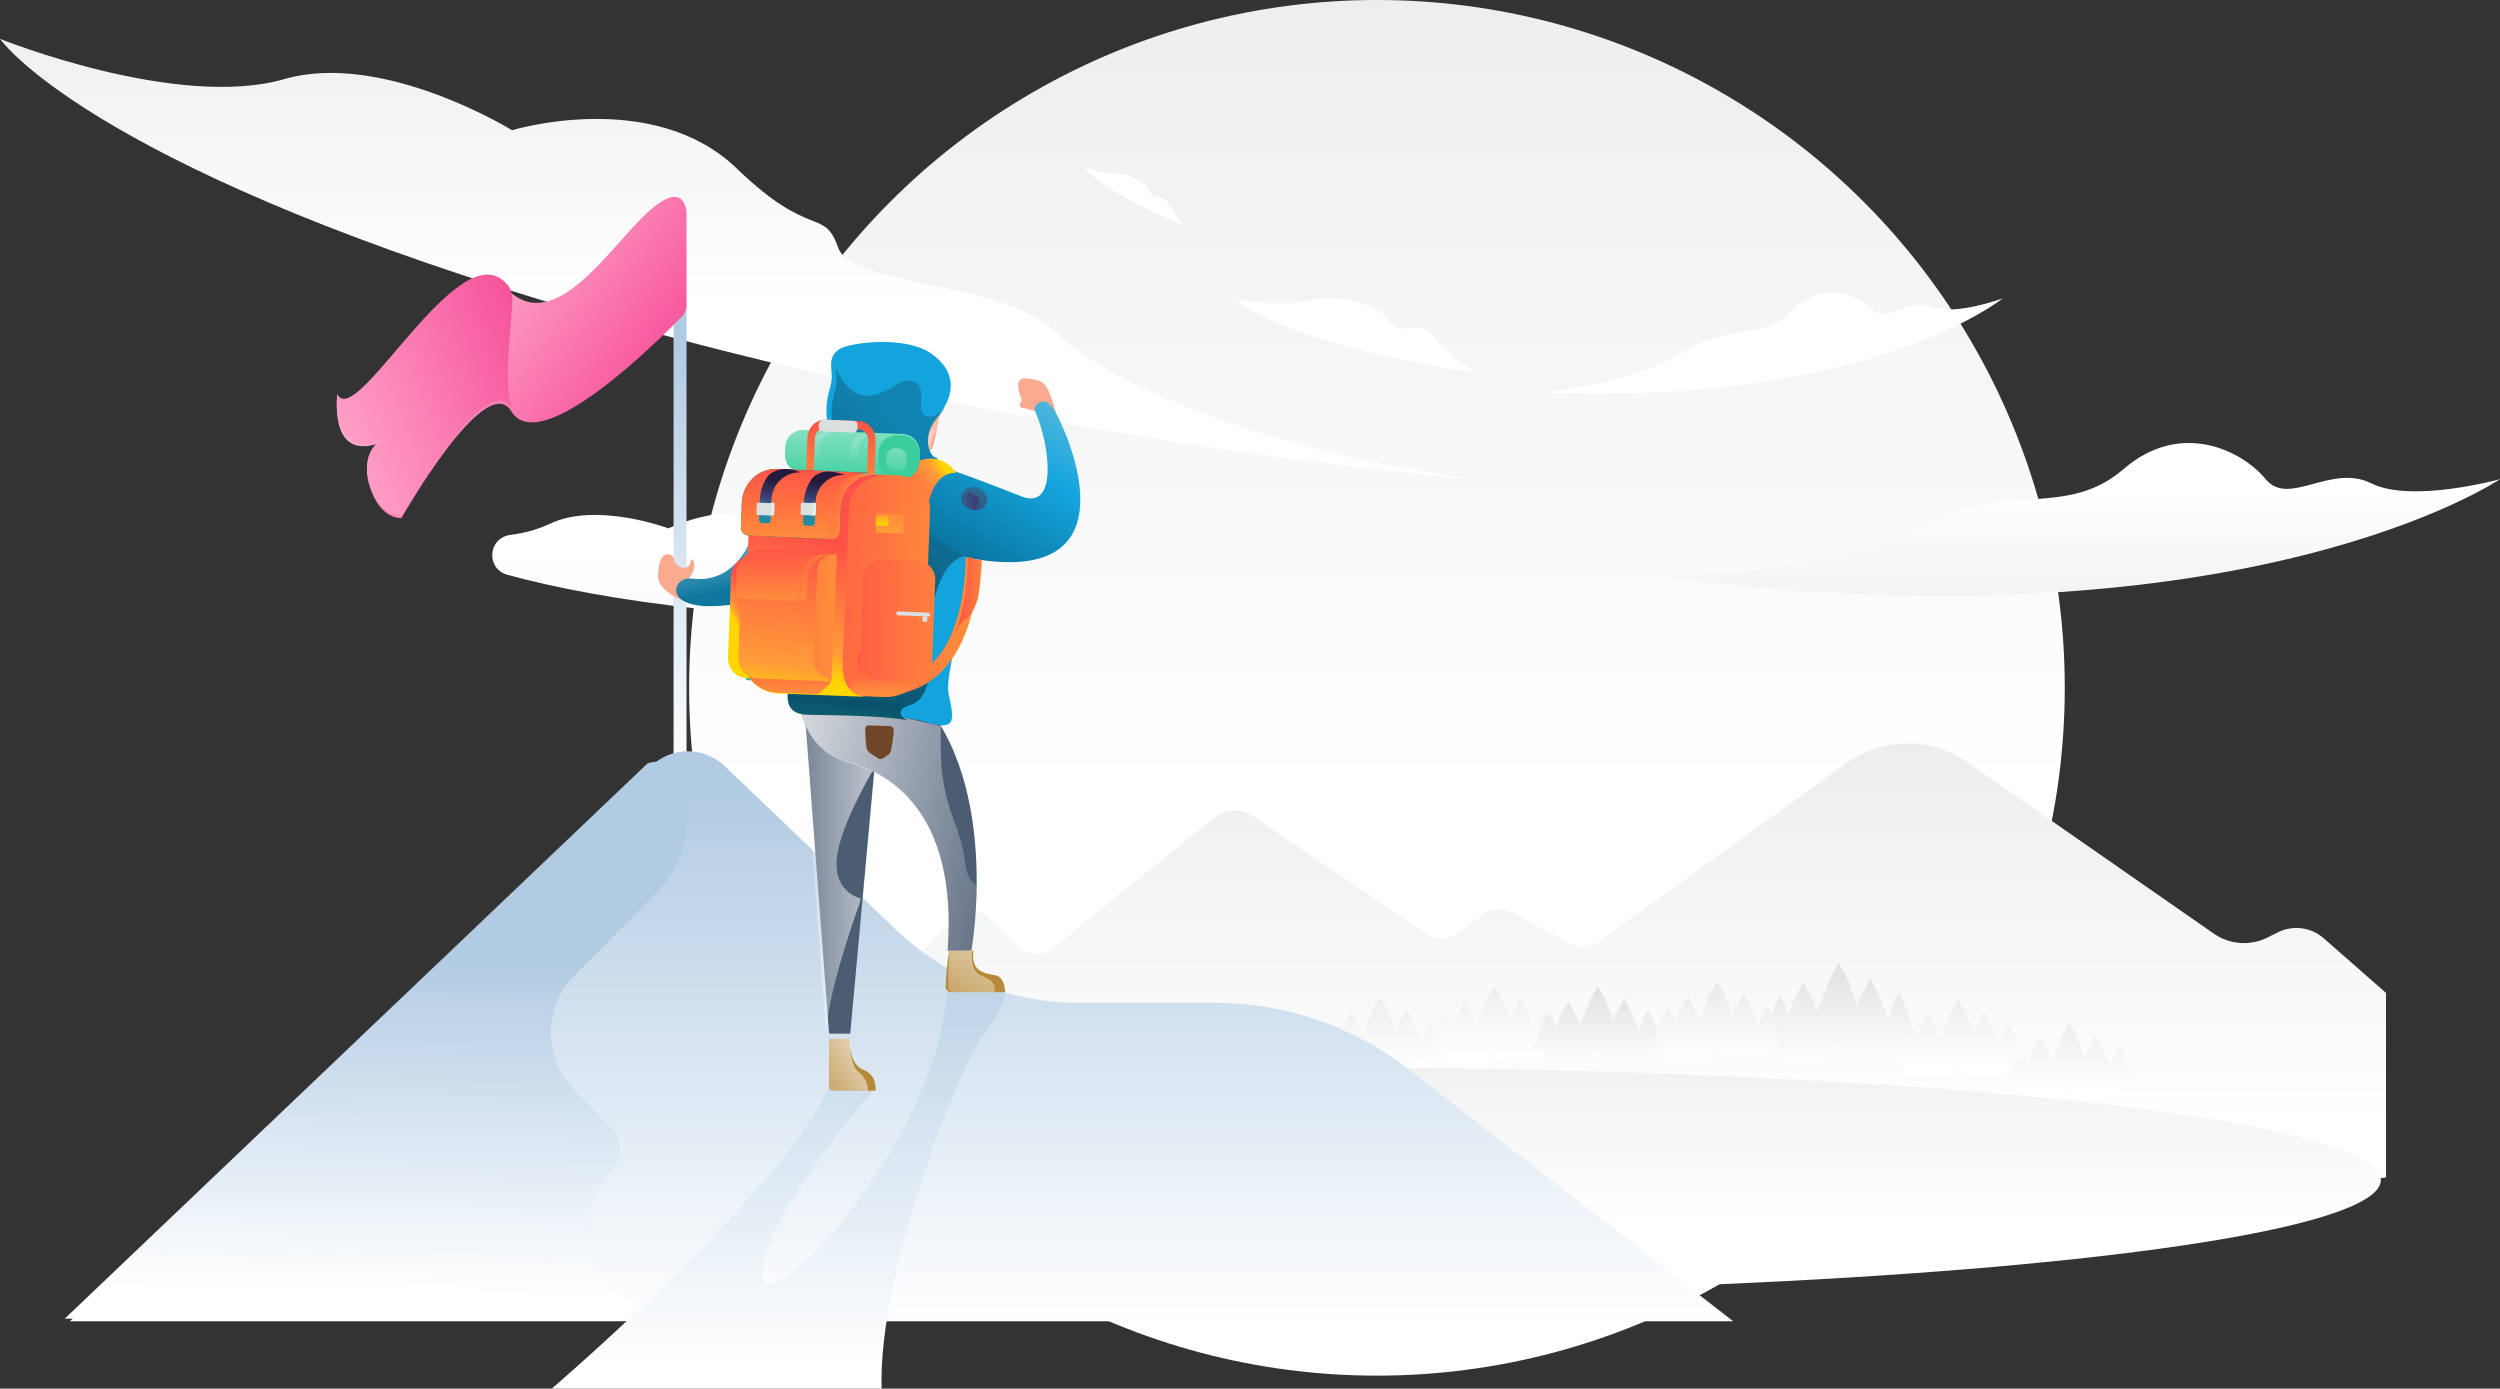 <?xml version="1.0" encoding="UTF-8"?>
<svg width="965px" height="536px" viewBox="0 0 965 536" version="1.1" xmlns="http://www.w3.org/2000/svg" xmlns:xlink="http://www.w3.org/1999/xlink">
    <rect x="0" y="0" width="965" height="536" fill="#333333" stroke="none"/>
    <!-- Generator: Sketch 45.2 (43514) - http://www.bohemiancoding.com/sketch -->
    <title>climb-mountain 2</title>
    <desc>Created with Sketch.</desc>
    <defs>
        <linearGradient x1="50%" y1="57.303%" x2="50%" y2="-92.917%" id="linearGradient-1">
            <stop stop-color="#FFFFFF" offset="0%"></stop>
            <stop stop-color="#D1D3D4" offset="100%"></stop>
        </linearGradient>
        <linearGradient x1="49.996%" y1="77.368%" x2="50.035%" y2="-170.175%" id="linearGradient-2">
            <stop stop-color="#FFFFFF" offset="7%"></stop>
            <stop stop-color="#D1D3D4" offset="79%"></stop>
        </linearGradient>
        <linearGradient x1="50.08%" y1="0.635%" x2="49.286%" y2="614.988%" id="linearGradient-3">
            <stop stop-color="#FFFFFF" offset="7%"></stop>
            <stop stop-color="#D1D3D4" offset="79%"></stop>
        </linearGradient>
        <linearGradient x1="49.995%" y1="95.725%" x2="49.995%" y2="-166.29%" id="linearGradient-4">
            <stop stop-color="#FFFFFF" offset="7%"></stop>
            <stop stop-color="#D1D3D4" offset="79%"></stop>
        </linearGradient>
        <linearGradient x1="49.987%" y1="107.742%" x2="49.987%" y2="-195.645%" id="linearGradient-5">
            <stop stop-color="#FFFFFF" offset="7%"></stop>
            <stop stop-color="#D1D3D4" offset="79%"></stop>
        </linearGradient>
        <linearGradient x1="49.999%" y1="107.736%" x2="49.999%" y2="-195.434%" id="linearGradient-6">
            <stop stop-color="#FFFFFF" offset="7%"></stop>
            <stop stop-color="#D1D3D4" offset="79%"></stop>
        </linearGradient>
        <linearGradient x1="50%" y1="89.419%" x2="50%" y2="-218.653%" id="linearGradient-7">
            <stop stop-color="#FFFFFF" offset="7%"></stop>
            <stop stop-color="#D1D3D4" offset="79%"></stop>
        </linearGradient>
        <linearGradient x1="50.07%" y1="116.755%" x2="50.07%" y2="-46.854%" id="linearGradient-8">
            <stop stop-color="#FFFFFF" offset="10%"></stop>
            <stop stop-color="#B1CBE3" offset="67%"></stop>
        </linearGradient>
        <linearGradient x1="98.263%" y1="54.273%" x2="65.493%" y2="51.887%" id="linearGradient-9">
            <stop stop-color="#FFFFFF" stop-opacity="0" offset="0%"></stop>
            <stop stop-color="#FFFFFF" offset="100%"></stop>
        </linearGradient>
        <linearGradient x1="135.734%" y1="-2.778%" x2="-2.982%" y2="70.924%" id="linearGradient-10">
            <stop stop-color="#55ACBF" offset="0%"></stop>
            <stop stop-color="#14A4DD" offset="23.374%"></stop>
            <stop stop-color="#14A4DD" offset="100%"></stop>
        </linearGradient>
        <linearGradient x1="-3.842%" y1="96.432%" x2="54.535%" y2="31.578%" id="linearGradient-11">
            <stop stop-color="#16697A" offset="0%"></stop>
            <stop stop-color="#085269" offset="42%"></stop>
            <stop stop-color="#0F6B8F" offset="100%"></stop>
        </linearGradient>
        <linearGradient x1="26.054%" y1="-12.213%" x2="81.904%" y2="157.061%" id="linearGradient-12">
            <stop stop-color="#7EC7D7" offset="0%"></stop>
            <stop stop-color="#10769E" offset="48.91%"></stop>
            <stop stop-color="#0A739D" offset="100%"></stop>
        </linearGradient>
        <linearGradient x1="50%" y1="116.754%" x2="50%" y2="-46.854%" id="linearGradient-13">
            <stop stop-color="#FFFFFF" offset="10%"></stop>
            <stop stop-color="#B1CBE3" offset="67%"></stop>
        </linearGradient>
        <linearGradient x1="49.852%" y1="105.878%" x2="52.51%" y2="0.151%" id="linearGradient-14">
            <stop stop-color="#FFFFFF" offset="10%"></stop>
            <stop stop-color="#B1CBE3" offset="67%"></stop>
        </linearGradient>
        <linearGradient x1="50.002%" y1="114.366%" x2="50.002%" y2="-87.091%" id="linearGradient-15">
            <stop stop-color="#FFFFFF" offset="10%"></stop>
            <stop stop-color="#B1CBE3" offset="67%"></stop>
        </linearGradient>
        <linearGradient x1="-49.83%" y1="53.413%" x2="84.531%" y2="46.805%" id="linearGradient-16">
            <stop stop-color="#FFFFFF" stop-opacity="0" offset="0%"></stop>
            <stop stop-color="#FFFFFF" offset="100%"></stop>
        </linearGradient>
        <linearGradient x1="137.165%" y1="69.674%" x2="-27.978%" y2="19.619%" id="linearGradient-17">
            <stop stop-color="#FFFFFF" stop-opacity="0" offset="0%"></stop>
            <stop stop-color="#FFFFFF" offset="100%"></stop>
        </linearGradient>
        <linearGradient x1="135.734%" y1="7.703%" x2="-2.982%" y2="66.768%" id="linearGradient-18">
            <stop stop-color="#55ACBF" offset="0%"></stop>
            <stop stop-color="#14A4DD" offset="23.374%"></stop>
            <stop stop-color="#14A4DD" offset="100%"></stop>
        </linearGradient>
        <linearGradient x1="-3.842%" y1="85.856%" x2="54.535%" y2="35.774%" id="linearGradient-19">
            <stop stop-color="#16697A" offset="0%"></stop>
            <stop stop-color="#085269" offset="42%"></stop>
            <stop stop-color="#0F6B8F" offset="100%"></stop>
        </linearGradient>
        <linearGradient x1="107.229%" y1="-13.168%" x2="2.336%" y2="122.598%" id="linearGradient-20">
            <stop stop-color="#97CEDA" offset="0%"></stop>
            <stop stop-color="#14A4DD" offset="42%"></stop>
            <stop stop-color="#024C69" offset="100%"></stop>
        </linearGradient>
        <linearGradient x1="83.055%" y1="10.155%" x2="32.785%" y2="56.521%" id="linearGradient-21">
            <stop stop-color="#FFD600" offset="0%"></stop>
            <stop stop-color="#FF9C38" offset="22%"></stop>
            <stop stop-color="#FF5147" offset="100%"></stop>
        </linearGradient>
        <linearGradient x1="32.895%" y1="114.848%" x2="51.441%" y2="24.271%" id="linearGradient-22">
            <stop stop-color="#16697A" offset="0%"></stop>
            <stop stop-color="#085269" offset="42%"></stop>
            <stop stop-color="#0F6B8F" offset="100%"></stop>
        </linearGradient>
        <linearGradient x1="153.979%" y1="71.474%" x2="-37.458%" y2="32.857%" id="linearGradient-23">
            <stop stop-color="#FFD600" offset="0%"></stop>
            <stop stop-color="#FF9C38" offset="22%"></stop>
            <stop stop-color="#FF5147" offset="100%"></stop>
        </linearGradient>
        <linearGradient x1="191.843%" y1="55.346%" x2="4.392%" y2="48.605%" id="linearGradient-24">
            <stop stop-color="#FFD600" offset="0%"></stop>
            <stop stop-color="#FF9C38" offset="22%"></stop>
            <stop stop-color="#FF5147" offset="100%"></stop>
        </linearGradient>
        <linearGradient x1="1980.5%" y1="4389.5%" x2="-958.5%" y2="-2214.5%" id="linearGradient-25">
            <stop stop-color="#208CA3" offset="0%"></stop>
            <stop stop-color="#3C4178" offset="42%"></stop>
            <stop stop-color="#241B3C" offset="100%"></stop>
        </linearGradient>
        <linearGradient x1="50.064%" y1="121.264%" x2="50.064%" y2="-101.318%" id="linearGradient-26">
            <stop stop-color="#FFFFFF" stop-opacity="0" offset="0%"></stop>
            <stop stop-color="#FFFFFF" offset="100%"></stop>
        </linearGradient>
        <linearGradient x1="45.15%" y1="74.037%" x2="52.508%" y2="26.221%" id="linearGradient-27">
            <stop stop-color="#FFFFFF" stop-opacity="0" offset="0%"></stop>
            <stop stop-color="#FFFFFF" offset="100%"></stop>
        </linearGradient>
        <linearGradient x1="45.102%" y1="74.026%" x2="52.461%" y2="26.224%" id="linearGradient-28">
            <stop stop-color="#FFFFFF" stop-opacity="0" offset="0%"></stop>
            <stop stop-color="#FFFFFF" offset="100%"></stop>
        </linearGradient>
        <linearGradient x1="45.248%" y1="141.072%" x2="60.981%" y2="-150.685%" id="linearGradient-29">
            <stop stop-color="#FFFFFF" stop-opacity="0" offset="0%"></stop>
            <stop stop-color="#FFFFFF" offset="100%"></stop>
        </linearGradient>
        <linearGradient x1="45.564%" y1="177.309%" x2="52.35%" y2="-2.439%" id="linearGradient-30">
            <stop stop-color="#FFD600" offset="0%"></stop>
            <stop stop-color="#FF9C38" offset="30%"></stop>
            <stop stop-color="#FF5147" offset="100%"></stop>
        </linearGradient>
        <linearGradient x1="198.339%" y1="56.377%" x2="-142.731%" y2="42.88%" id="linearGradient-31">
            <stop stop-color="#ABCF9C" offset="0%"></stop>
            <stop stop-color="#84CF9C" offset="17%"></stop>
            <stop stop-color="#39CE9C" offset="46%"></stop>
            <stop stop-color="#007A75" offset="100%"></stop>
        </linearGradient>
        <linearGradient x1="37.709%" y1="67.052%" x2="54.926%" y2="41.491%" id="linearGradient-32">
            <stop stop-color="#FFD600" offset="0%"></stop>
            <stop stop-color="#FF9C38" offset="22%"></stop>
            <stop stop-color="#FF5147" offset="100%"></stop>
        </linearGradient>
        <linearGradient x1="195.454%" y1="67.071%" x2="-22.86%" y2="41.473%" id="linearGradient-33">
            <stop stop-color="#FFD600" offset="0%"></stop>
            <stop stop-color="#FF9C38" offset="22%"></stop>
            <stop stop-color="#FF5147" offset="100%"></stop>
        </linearGradient>
        <linearGradient x1="49.499%" y1="139.218%" x2="50.578%" y2="13.235%" id="linearGradient-34">
            <stop stop-color="#FFD600" offset="0%"></stop>
            <stop stop-color="#FF9C38" offset="22%"></stop>
            <stop stop-color="#FF5147" offset="100%"></stop>
        </linearGradient>
        <linearGradient x1="41.923%" y1="89.613%" x2="53.378%" y2="30.258%" id="linearGradient-35">
            <stop stop-color="#FFD600" offset="0%"></stop>
            <stop stop-color="#FF9C38" offset="22%"></stop>
            <stop stop-color="#FF5147" offset="100%"></stop>
        </linearGradient>
        <linearGradient x1="49.209%" y1="138.625%" x2="50.181%" y2="24.576%" id="linearGradient-36">
            <stop stop-color="#FFD600" offset="0%"></stop>
            <stop stop-color="#FF9C38" offset="22%"></stop>
            <stop stop-color="#FF5147" offset="100%"></stop>
        </linearGradient>
        <linearGradient x1="-162.587%" y1="626.56%" x2="-162.587%" y2="456.748%" id="linearGradient-37">
            <stop stop-color="#ABCF9C" offset="0%"></stop>
            <stop stop-color="#84CF9C" offset="17%"></stop>
            <stop stop-color="#39CE9C" offset="46%"></stop>
            <stop stop-color="#007A75" offset="100%"></stop>
        </linearGradient>
        <linearGradient x1="-403.718%" y1="427.419%" x2="-523.99%" y2="354.502%" id="linearGradient-38">
            <stop stop-color="#ABCF9C" offset="0%"></stop>
            <stop stop-color="#84CF9C" offset="17%"></stop>
            <stop stop-color="#39CE9C" offset="46%"></stop>
            <stop stop-color="#007A75" offset="100%"></stop>
        </linearGradient>
        <linearGradient x1="379.895%" y1="65.672%" x2="-136.53%" y2="42.032%" id="linearGradient-39">
            <stop stop-color="#FFD600" offset="0%"></stop>
            <stop stop-color="#FF9C38" offset="27%"></stop>
            <stop stop-color="#FF5147" offset="100%"></stop>
        </linearGradient>
        <linearGradient x1="414.486%" y1="54.735%" x2="-75.005%" y2="48.064%" id="linearGradient-40">
            <stop stop-color="#FFD600" offset="0%"></stop>
            <stop stop-color="#FF9C38" offset="22%"></stop>
            <stop stop-color="#FF5147" offset="100%"></stop>
        </linearGradient>
        <linearGradient x1="43.311%" y1="115.468%" x2="55.675%" y2="-11.639%" id="linearGradient-41">
            <stop stop-color="#FFD600" offset="0%"></stop>
            <stop stop-color="#FF9C38" offset="22%"></stop>
            <stop stop-color="#FF5147" offset="100%"></stop>
        </linearGradient>
        <linearGradient x1="398.715%" y1="50.775%" x2="-414.032%" y2="48.785%" id="linearGradient-42">
            <stop stop-color="#FFD600" offset="0%"></stop>
            <stop stop-color="#FF9C38" offset="22%"></stop>
            <stop stop-color="#FF5147" offset="100%"></stop>
        </linearGradient>
        <linearGradient x1="47.985%" y1="194.548%" x2="54.775%" y2="-277.777%" id="linearGradient-43">
            <stop stop-color="#FFD600" offset="0%"></stop>
            <stop stop-color="#FF9C38" offset="22%"></stop>
            <stop stop-color="#FF5147" offset="100%"></stop>
        </linearGradient>
        <linearGradient x1="49.193%" y1="100.12%" x2="59.794%" y2="-474.105%" id="linearGradient-44">
            <stop stop-color="#FFD600" offset="0%"></stop>
            <stop stop-color="#FF9C38" offset="22%"></stop>
            <stop stop-color="#FF5147" offset="100%"></stop>
        </linearGradient>
        <linearGradient x1="49.289%" y1="163.678%" x2="50.305%" y2="-6%" id="linearGradient-45">
            <stop stop-color="#FFD600" offset="0%"></stop>
            <stop stop-color="#FF9C38" offset="22%"></stop>
            <stop stop-color="#FF5147" offset="100%"></stop>
        </linearGradient>
        <linearGradient x1="105.005%" y1="86.152%" x2="-10.337%" y2="10.422%" id="linearGradient-46">
            <stop stop-color="#FFD600" offset="0%"></stop>
            <stop stop-color="#FF9C38" offset="22%"></stop>
            <stop stop-color="#FF5147" offset="100%"></stop>
        </linearGradient>
        <linearGradient x1="47.453%" y1="79.516%" x2="52.498%" y2="20.834%" id="linearGradient-47">
            <stop stop-color="#208CA3" offset="0%"></stop>
            <stop stop-color="#3C4178" offset="42%"></stop>
            <stop stop-color="#241B3C" offset="100%"></stop>
        </linearGradient>
        <linearGradient x1="47.364%" y1="79.499%" x2="52.404%" y2="20.816%" id="linearGradient-48">
            <stop stop-color="#208CA3" offset="0%"></stop>
            <stop stop-color="#3C4178" offset="42%"></stop>
            <stop stop-color="#241B3C" offset="100%"></stop>
        </linearGradient>
        <linearGradient x1="49.292%" y1="163.884%" x2="50.309%" y2="-6.031%" id="linearGradient-49">
            <stop stop-color="#FFD600" offset="0%"></stop>
            <stop stop-color="#FF9C38" offset="22%"></stop>
            <stop stop-color="#FF5147" offset="100%"></stop>
        </linearGradient>
        <linearGradient x1="104.951%" y1="90.488%" x2="-10.166%" y2="5.686%" id="linearGradient-50">
            <stop stop-color="#FFD600" offset="0%"></stop>
            <stop stop-color="#FF9C38" offset="22%"></stop>
            <stop stop-color="#FF5147" offset="100%"></stop>
        </linearGradient>
        <linearGradient x1="73.297%" y1="-85.438%" x2="-21.375%" y2="464.291%" id="linearGradient-51">
            <stop stop-color="#208CA3" offset="0%"></stop>
            <stop stop-color="#3C4178" offset="42%"></stop>
            <stop stop-color="#241B3C" offset="100%"></stop>
        </linearGradient>
        <linearGradient x1="-186.842%" y1="78.464%" x2="409.754%" y2="5.133%" id="linearGradient-52">
            <stop stop-color="#208CA3" offset="0%"></stop>
            <stop stop-color="#3C4178" offset="42%"></stop>
            <stop stop-color="#241B3C" offset="100%"></stop>
        </linearGradient>
        <linearGradient x1="-42.505%" y1="188.745%" x2="114.731%" y2="-45.203%" id="linearGradient-53">
            <stop stop-color="#FFFFFF" stop-opacity="0" offset="0%"></stop>
            <stop stop-color="#FFFFFF" offset="100%"></stop>
        </linearGradient>
        <linearGradient x1="213.502%" y1="149.272%" x2="7.817%" y2="4.12%" id="linearGradient-54">
            <stop stop-color="#FFC7DF" offset="0%"></stop>
            <stop stop-color="#F62A82" offset="49.634%"></stop>
            <stop stop-color="#FFE5EE" offset="100%"></stop>
        </linearGradient>
        <linearGradient x1="-8306.882%" y1="6785%" x2="-1727.682%" y2="1482%" id="linearGradient-55">
            <stop stop-color="#FFD600" offset="0%"></stop>
            <stop stop-color="#FF9C38" offset="27%"></stop>
            <stop stop-color="#FF5147" offset="100%"></stop>
        </linearGradient>
        <linearGradient x1="-40.786%" y1="107.285%" x2="100%" y2="23.269%" id="linearGradient-56">
            <stop stop-color="#FFC5D8" offset="0%"></stop>
            <stop stop-color="#FD93C0" offset="46.982%"></stop>
            <stop stop-color="#F6549A" offset="100%"></stop>
        </linearGradient>
        <linearGradient x1="-54.428%" y1="141.98%" x2="91.683%" y2="13.284%" id="linearGradient-57">
            <stop stop-color="#FFFFFF" stop-opacity="0" offset="0%"></stop>
            <stop stop-color="#FFFFFF" offset="100%"></stop>
        </linearGradient>
        <linearGradient x1="50.034%" y1="117.607%" x2="50.034%" y2="-90.478%" id="linearGradient-58">
            <stop stop-color="#FFFFFF" offset="7%"></stop>
            <stop stop-color="#D1D3D4" offset="79%"></stop>
        </linearGradient>
        <linearGradient x1="49.965%" y1="107.665%" x2="49.965%" y2="-195.505%" id="linearGradient-59">
            <stop stop-color="#FFFFFF" offset="7%"></stop>
            <stop stop-color="#D1D3D4" offset="79%"></stop>
        </linearGradient>
        <linearGradient x1="50.051%" y1="107.742%" x2="50.051%" y2="-195.645%" id="linearGradient-60">
            <stop stop-color="#FFFFFF" offset="7%"></stop>
            <stop stop-color="#D1D3D4" offset="79%"></stop>
        </linearGradient>
        <linearGradient x1="49.965%" y1="117.481%" x2="49.965%" y2="-90.39%" id="linearGradient-61">
            <stop stop-color="#FFFFFF" offset="7%"></stop>
            <stop stop-color="#D1D3D4" offset="79%"></stop>
        </linearGradient>
        <linearGradient x1="50.065%" y1="117.76%" x2="50.065%" y2="-160.588%" id="linearGradient-62">
            <stop stop-color="#FFFFFF" offset="7%"></stop>
            <stop stop-color="#D1D3D4" offset="79%"></stop>
        </linearGradient>
        <linearGradient x1="49.124%" y1="13.556%" x2="54.156%" y2="256.174%" id="linearGradient-63">
            <stop stop-color="#FFFFFF" offset="7%"></stop>
            <stop stop-color="#D1D3D4" offset="79%"></stop>
        </linearGradient>
    </defs>
    <g id="Page-1" stroke="none" stroke-width="1" fill="none" fill-rule="evenodd">
        <g id="climb-mountain" fill-rule="nonzero">
            <circle id="Oval" fill="url(#linearGradient-1)" cx="531.5" cy="265.5" r="265.5"></circle>
            <path d="M197.68,50.264 C197.68,50.264 252,33.73 284.473,65.107 C313.057,92.729 318.015,79.877 323.52,95.565 C329.024,111.254 386.568,107.535 408.312,128.801 C430.056,150.067 495.855,175.668 570,185 C570,185 391.068,171.038 211.759,116.706 C32.45,62.374 0,15 0,15 C0,15 68.324,42.497 109.79,30.52 C147.825,19.534 197.68,50.264 197.68,50.264 Z" id="Shape" fill="url(#linearGradient-2)"></path>
            <path d="M258.09,203.967 C258.09,203.967 283.855,190.961 303.111,203.353 C320.087,214.259 321.371,207.531 325.622,214.694 C329.873,221.858 358.458,214.837 371.382,223.264 C384.305,231.693 419.828,238.228 458,236.064 C458,236.064 366.688,245.484 271.382,235.178 C237.727,231.543 213.364,226.665 195.931,221.886 C187.443,219.558 188.291,207.652 197.031,206.459 C202.21,205.86 207.263,204.453 212.006,202.289 C230.117,193.468 258.09,203.967 258.09,203.967 L258.09,203.967 Z" id="Shape" fill="url(#linearGradient-3)"></path>
            <path d="M879.205,359.899 L875.223,361.892 C868.591,365.212 860.676,364.646 854.584,360.416 L759.433,294.241 C745.35,284.447 726.616,284.601 712.696,294.625 L616.444,363.915 C613.594,365.97 609.822,366.222 606.723,364.565 L583.41,352.103 C580.115,350.346 576.108,350.606 573.068,352.775 L561.862,360.792 C558.729,363.034 554.532,363.087 551.343,360.925 L483.73,315.096 C479.072,311.941 472.897,312.207 468.528,315.753 L406.227,366.3 C402.426,369.385 396.908,369.098 393.447,365.636 L382.67,354.866 C378.655,350.856 372.147,350.856 368.132,354.866 L354.836,368.153 L333,346.33 L378.156,478 L725.985,478 L921,454.502 L921,383.272 L896.963,362.18 C892.061,357.873 885.036,356.971 879.205,359.899 L879.205,359.899 Z" id="Shape" fill="url(#linearGradient-4)"></path>
            <path d="M823.912,416.687 L822.182,413.661 C822.402,413.519 822.473,413.23 822.343,413.003 L820.973,410.607 C821.063,410.565 821.132,410.488 821.163,410.394 C821.194,410.301 821.184,410.199 821.136,410.114 L820.09,408.275 C820.169,408.257 820.235,408.203 820.269,408.13 C820.302,408.057 820.299,407.973 820.259,407.903 L818.212,404.327 C818.19,404.287 818.148,404.263 818.102,404.263 C818.056,404.263 818.014,404.287 817.992,404.327 L815.944,407.903 C815.905,407.973 815.901,408.057 815.935,408.13 C815.969,408.203 816.035,408.257 816.114,408.275 L815.068,410.099 C815.02,410.184 815.009,410.286 815.04,410.379 C815.07,410.473 815.14,410.55 815.23,410.593 L814.494,411.866 L813.861,410.757 C814.015,410.684 814.132,410.55 814.185,410.388 C814.236,410.227 814.217,410.052 814.133,409.906 L812.329,406.759 C812.468,406.73 812.585,406.638 812.644,406.509 C812.702,406.382 812.695,406.235 812.624,406.115 L809.096,399.95 C809.056,399.883 808.983,399.842 808.905,399.842 C808.826,399.841 808.753,399.883 808.713,399.95 L805.216,406.13 C805.145,406.25 805.137,406.397 805.195,406.524 C805.253,406.651 805.37,406.744 805.51,406.774 L804.862,407.904 L803.721,405.915 C803.875,405.842 803.992,405.708 804.045,405.546 C804.096,405.385 804.077,405.21 803.993,405.064 L802.189,401.917 C802.328,401.889 802.445,401.796 802.505,401.667 C802.563,401.54 802.555,401.393 802.484,401.273 L798.957,395.108 C798.917,395.041 798.844,394.999 798.765,395 C798.687,395 798.614,395.041 798.574,395.108 L795.046,401.273 C794.975,401.393 794.967,401.541 795.026,401.668 C795.084,401.795 795.201,401.888 795.341,401.917 L793.537,405.064 C793.453,405.21 793.434,405.385 793.485,405.546 C793.538,405.708 793.655,405.842 793.809,405.915 L791.784,409.455 L790.834,407.789 C790.973,407.761 791.09,407.668 791.15,407.539 C791.208,407.412 791.2,407.265 791.129,407.145 L787.602,400.98 C787.562,400.913 787.489,400.871 787.41,400.872 C787.332,400.872 787.259,400.913 787.219,400.98 L783.692,407.145 C783.62,407.265 783.613,407.413 783.671,407.54 C783.729,407.667 783.846,407.76 783.986,407.789 L782.609,410.192 L781.873,408.926 C781.951,408.907 782.017,408.854 782.051,408.781 C782.085,408.708 782.081,408.624 782.042,408.554 L779.995,404.978 C779.973,404.938 779.931,404.914 779.885,404.914 C779.839,404.914 779.797,404.938 779.775,404.978 L777.727,408.554 C777.688,408.624 777.684,408.708 777.718,408.781 C777.752,408.854 777.818,408.908 777.897,408.926 L776.851,410.75 C776.803,410.835 776.792,410.937 776.823,411.03 C776.853,411.124 776.923,411.2 777.013,411.244 L775.643,413.64 C775.513,413.867 775.584,414.157 775.805,414.298 L774.075,417.323 C773.979,417.512 773.975,417.734 774.063,417.927 C774.153,418.122 774.324,418.268 774.531,418.325 C776.095,418.675 777.691,418.872 779.296,418.911 L777.381,422.259 C777.196,422.581 777.177,422.973 777.332,423.311 C777.487,423.651 777.797,423.899 778.169,423.982 C784.231,425.339 790.517,425.339 796.579,423.982 C796.947,423.901 797.256,423.653 797.415,423.312 C797.57,422.974 797.552,422.581 797.366,422.259 L795.503,419.004 C797.029,419.121 798.561,419.154 800.091,419.104 L798.868,421.25 C798.682,421.572 798.664,421.965 798.819,422.303 C798.974,422.642 799.284,422.89 799.656,422.973 C805.718,424.33 812.004,424.33 818.066,422.973 C818.437,422.89 818.747,422.642 818.902,422.303 C819.057,421.965 819.039,421.572 818.853,421.25 L817.218,418.289 C819.313,418.367 821.409,418.174 823.455,417.717 C823.67,417.662 823.849,417.512 823.94,417.309 C824.029,417.109 824.019,416.878 823.912,416.687 L823.912,416.687 Z" id="Shape" fill="url(#linearGradient-5)"></path>
            <path d="M557.924,406.693 L556.194,403.648 C556.415,403.507 556.485,403.217 556.355,402.99 L554.985,400.596 C555.075,400.554 555.144,400.477 555.175,400.383 C555.206,400.29 555.195,400.188 555.147,400.103 L554.102,398.28 C554.18,398.261 554.246,398.208 554.28,398.135 C554.314,398.062 554.31,397.978 554.271,397.908 L552.223,394.335 C552.201,394.295 552.159,394.27 552.113,394.27 C552.067,394.27 552.025,394.295 552.003,394.335 L549.955,397.908 C549.915,397.978 549.912,398.062 549.945,398.135 C549.979,398.209 550.046,398.262 550.125,398.28 L549.078,400.103 C549.03,400.188 549.019,400.29 549.05,400.383 C549.081,400.476 549.15,400.553 549.24,400.596 L548.504,401.868 L547.87,400.76 C548.024,400.687 548.142,400.554 548.195,400.392 C548.246,400.231 548.227,400.056 548.143,399.91 L546.338,396.765 C546.477,396.737 546.594,396.644 546.654,396.515 C546.712,396.388 546.704,396.242 546.633,396.122 L543.105,389.961 C543.065,389.894 542.992,389.852 542.913,389.853 C542.835,389.853 542.762,389.894 542.722,389.961 L539.194,396.121 C539.122,396.241 539.115,396.389 539.173,396.516 C539.231,396.643 539.348,396.736 539.489,396.765 L538.84,397.895 L537.699,395.907 C537.853,395.834 537.97,395.701 538.023,395.539 C538.074,395.378 538.055,395.203 537.971,395.057 L536.167,391.912 C536.306,391.883 536.423,391.791 536.482,391.662 C536.54,391.536 536.533,391.389 536.462,391.269 L532.933,385.107 C532.893,385.04 532.82,385 532.742,385 C532.664,384.999 532.591,385.04 532.55,385.107 L529.022,391.269 C528.951,391.389 528.944,391.536 529.002,391.663 C529.06,391.79 529.177,391.883 529.317,391.912 L527.512,395.057 C527.428,395.203 527.409,395.378 527.461,395.539 C527.514,395.701 527.631,395.834 527.785,395.907 L525.759,399.445 L524.809,397.78 C524.948,397.752 525.065,397.659 525.125,397.53 C525.183,397.403 525.175,397.257 525.104,397.137 L521.576,390.975 C521.535,390.908 521.462,390.867 521.384,390.868 C521.306,390.868 521.233,390.908 521.193,390.975 L517.665,397.137 C517.594,397.257 517.586,397.404 517.644,397.531 C517.702,397.658 517.819,397.751 517.959,397.78 L516.582,400.181 L515.845,398.916 C515.924,398.898 515.99,398.844 516.024,398.771 C516.057,398.698 516.053,398.614 516.014,398.545 L513.967,394.971 C513.945,394.931 513.903,394.907 513.857,394.907 C513.811,394.907 513.769,394.931 513.747,394.971 L511.699,398.545 C511.66,398.614 511.656,398.698 511.689,398.771 C511.723,398.845 511.79,398.898 511.869,398.916 L510.859,400.789 C510.811,400.874 510.8,400.976 510.831,401.069 C510.861,401.162 510.931,401.239 511.021,401.282 L509.644,403.648 C509.514,403.875 509.586,404.164 509.806,404.305 L508.075,407.329 C507.979,407.519 507.975,407.739 508.063,407.932 C508.153,408.127 508.325,408.272 508.532,408.329 C510.096,408.68 511.692,408.877 513.297,408.916 L511.382,412.261 C511.196,412.583 511.178,412.975 511.333,413.313 C511.488,413.651 511.798,413.9 512.17,413.983 C518.233,415.339 524.521,415.339 530.584,413.983 C530.956,413.9 531.266,413.651 531.421,413.313 C531.576,412.975 531.557,412.583 531.371,412.261 L529.531,409.016 C531.057,409.132 532.589,409.166 534.119,409.116 L532.896,411.26 C532.711,411.582 532.693,411.974 532.848,412.312 C533.003,412.651 533.313,412.899 533.685,412.982 C539.748,414.338 546.035,414.338 552.098,412.982 C552.47,412.899 552.78,412.651 552.935,412.312 C553.09,411.974 553.072,411.582 552.886,411.26 L551.178,408.28 C553.273,408.357 555.37,408.165 557.416,407.708 C557.636,407.664 557.824,407.521 557.926,407.321 C558.025,407.123 558.024,406.89 557.924,406.693 L557.924,406.693 Z" id="Shape" fill="url(#linearGradient-6)"></path>
            <ellipse id="Oval" fill="url(#linearGradient-7)" cx="507" cy="455.5" rx="412" ry="43.5"></ellipse>
            <path d="M401.043,159.042 L395.5,157.6 C395.5,157.6 393.02,157.723 393.806,155.711 C394.593,153.7 394.646,155.221 393.542,151.825 C392.438,148.429 392.725,145.265 397.194,146.151 C401.662,147.038 403.96,145.941 407.294,158.307 C410.629,170.672 401.042,159.042 401.042,159.042 L401.043,159.042 Z" id="Shape" fill="#F9AA8F"></path>
            <polygon id="Shape" fill="url(#linearGradient-8)" points="260 118 265 118 265 298 260 298"></polygon>
            <path d="M260.273,216.782 C260.364,216.107 260.161,215.425 259.714,214.911 C259.253,214.381 258.599,214.057 257.898,214.012 C255.59,213.798 254.252,216.389 254.004,222.299 C253.756,228.209 263.955,232 263.955,232 L265,223.149 C263.249,222.97 259.927,218.923 260.273,216.782 L260.273,216.782 Z" id="Shape" fill="#F9AA8F"></path>
            <path d="M267.517,216.403 C266.619,215.4 266.611,216.585 266.611,216.585 C266.633,217.965 265.456,219.12 263.926,219.225 C261.241,219.405 260.763,216.432 260.763,216.432 L259,224.815 L266.328,226 C265.286,225.054 265.286,223.53 266.328,222.583 C268.084,220.62 268.415,217.399 267.518,216.403 L267.517,216.403 Z M363,157.149 C363,157.149 361.017,171.929 359.597,173.324 C358.832,174.123 357.867,174.701 356.803,175 L347,164.006 L349.704,155 L363,157.149 Z" id="Shape" fill="#F9AA8F"></path>
            <path d="M349.704,155 L347,164.022 L356.803,175 C357.503,174.809 358.161,174.486 358.741,174.05 C358.948,171.347 359.902,168.755 361.498,166.563 C362.331,162.128 363,157.176 363,157.176 L349.704,155 Z" id="Shape" fill="url(#linearGradient-9)" opacity="0.68" style="mix-blend-mode: multiply;"></path>
            <path d="M320.844,167.103 C320.844,167.103 316.912,160.835 320.531,149.162 C322.336,143.329 318.36,138.578 323.963,134.785 C327.573,132.332 348.971,129.32 359.334,136.405 C369.697,143.491 368.518,153.153 361.93,160.577 C355.343,168.001 358.7,176.611 361.572,176.663 C364.445,176.714 340.287,192.689 340.287,192.689 L329.2,194" id="Shape" fill="url(#linearGradient-10)"></path>
            <path d="M361.553,177.053 C358.823,177.003 355.617,168.583 361.893,161.323 C363.115,159.927 364.159,158.384 365,156.73 C365,156.73 361.048,162.39 357.032,160.374 C353.016,158.357 358.61,149.571 352.66,147.345 C346.711,145.12 344.778,151.731 335.829,152.631 C326.879,153.531 322.736,142.001 322.736,142.001 C322.736,144.435 323.368,147.151 322.458,150.161 C319.011,161.584 322.757,167.706 322.757,167.706 L330.718,194 L341.28,192.718 C341.28,192.718 364.29,177.104 361.553,177.053 L361.553,177.053 Z" id="Shape" fill="url(#linearGradient-11)" opacity="0.56"></path>
            <path d="M300.287,218.66 L290.25,207 C290.25,207 284.675,225.654 266.908,223.306 C259.208,222.286 254.936,236.613 280.837,233.576 C306.737,230.541 300.288,218.661 300.288,218.661 L300.287,218.66 Z" id="Shape" fill="url(#linearGradient-12)"></path>
            <path d="M543.809,412.773 C522.442,396.144 496.144,387.107 469.069,387.089 L415.962,387.089 C389.824,387.062 364.703,376.954 345.832,358.869 L279.722,295.715 C271.785,288.095 259.245,288.095 251.309,295.715 L27,510 L669,510 L543.809,412.773 Z" id="Shape" fill="url(#linearGradient-13)"></path>
            <path d="M284.342,505.896 L257.639,505.896 C249.41,505.887 241.528,502.584 235.752,496.723 C223.686,484.429 223.686,464.777 235.752,452.483 C240.505,447.651 240.505,439.899 235.752,435.067 L221.698,420.837 C209.632,408.542 209.632,388.89 221.698,376.597 L253.208,344.721 C261.19,336.626 265.66,325.711 265.65,314.343 L265.65,305.856 C265.689,302.023 263.851,298.412 260.728,296.189 C257.6,293.961 253.583,293.394 249.961,294.67 L25,509 L285,509 L284.342,505.896 Z" id="Shape" fill="url(#linearGradient-14)"></path>
            <path d="M337.69,420.352 C337.69,420.352 296.7,466.329 294.271,490.862 C291.841,515.396 361.874,441.928 365.434,383 L388,383 C388,383 387.262,390.02 379.087,400.22 C370.913,410.418 338.813,490.377 340.312,536 L213,536 C213,536 313.426,449.728 321.453,414.583" id="Shape" fill="url(#linearGradient-15)"></path>
            <polyline id="Shape" fill="#4C5C73" points="310 266.803 320.041 399 328.193 399 341 259"></polyline>
            <path d="M319.083,266 L309,268.547 L319.024,401 C318.077,387.593 329.522,354.94 331.984,348.125 L332.108,346.781 C330.36,346.309 322.339,343.533 322.929,332.341 C323.592,319.791 336.545,298.093 336.545,298.093 L339,271.183 L319.083,266 Z" id="Shape" fill="url(#linearGradient-16)" opacity="0.604" style="mix-blend-mode: multiply;"></path>
            <path d="M333.307,412.977 C327.86,410.967 327.961,402.198 328.07,401 L320,401 L320,419.363 C319.996,419.795 320.162,420.21 320.462,420.517 C320.762,420.824 321.17,420.998 321.597,421 L337.959,421 C337.959,421 338.754,414.986 333.307,412.977 Z" id="Shape" fill="#B78A39"></path>
            <path d="M311.595,259.337 C311.595,259.337 322.945,239.567 350.822,264.933 C387.423,298.219 374.952,367 374.952,367 L365.81,367 C369.794,313.058 342.877,298.13 327.14,294.011 C320.271,292.2 314.539,287.474 311.451,281.077 C308.348,274.663 308.184,267.218 311.001,260.673 C311.189,260.223 311.387,259.778 311.595,259.337 L311.595,259.337 Z" id="Shape" fill="#4C5C73"></path>
            <path d="M372.34,331.8 C371.709,326.787 369.86,320.954 367.99,315.993 C364.797,307.547 363.156,298.594 363.147,289.565 L363.147,280.255 L309.107,268 C307.992,280.065 315.634,291.175 327.163,294.25 C342.899,298.42 369.816,313.495 365.833,368 L374.973,368 C374.973,368 375.751,363.659 376.353,356.624 C376.675,350.784 376.947,345.518 376.998,343.712 L376.998,343.652 C377.086,339.028 373.785,343.168 372.34,331.8 L372.34,331.8 Z" id="Shape" fill="url(#linearGradient-17)" opacity="0.9" style="mix-blend-mode: multiply;"></path>
            <path d="M347.746,179.96 C347.746,179.96 367.57,173.806 374.397,192.653 C381.225,211.501 363.887,257.518 366.17,267.903 C368.453,278.289 369.088,282.351 357.25,278.665 C345.412,274.98 316.6,275.717 312.407,275.252 C301.583,274.147 306.944,261.248 310.657,248.975 C314.369,236.702 347.746,179.961 347.746,179.961 L347.746,179.96 Z" id="Shape" fill="url(#linearGradient-18)"></path>
            <path d="M374,214.348 L345,196 L345,218.745 C345,218.745 356.566,246.132 361.001,229.809 C365.436,213.485 374,214.348 374,214.348 Z" id="Shape" fill="url(#linearGradient-19)"></path>
            <path d="M353.96,178.726 C353.96,178.726 346.433,172.703 394.277,191.61 C408.37,197.178 405.324,172 399.669,159.041 C399.173,157.95 399.472,156.662 400.398,155.902 C401.812,154.812 404.041,154.102 406.453,157.494 C410.403,163.099 441.48,228.021 373.874,215.369 C373.874,215.369 350.87,205.616 350.192,192.328 C349.515,179.04 350.593,181.813 353.96,178.726 L353.96,178.726 Z" id="Shape" fill="url(#linearGradient-20)"></path>
            <path d="M357.438,202.875 C357.438,202.875 357.241,182.228 369,182.552 C366.34,178.259 361.277,176.154 356.403,177.317 C347.661,179.087 342,195.973 342,195.973 L351.02,213" id="Shape" fill="url(#linearGradient-21)"></path>
            <path d="M309.824,247 C309.324,248.167 308.942,249.175 308.692,249.98 C304.951,262.065 299.549,274.738 310.456,275.825 C314.131,276.195 336.723,275.716 350.342,278 C347.174,276.695 345.932,273.585 351.4,272.084 C358.383,270.149 359,258.854 359,258.854 L309.824,247 Z" id="Shape" fill="url(#linearGradient-22)"></path>
            <path d="M372.75,215 C372.75,215 373.702,261.455 344.25,262.534 L342,267.945 C342,267.945 375.428,271.745 378,216.137 C377.918,216.115 377.678,216.576 372.75,215 Z" id="Shape" fill="url(#linearGradient-23)"></path>
            <path d="M373.588,215 C373.588,215 373.886,230.177 369,244 C369.918,242.019 371.133,239.906 372.396,239.24 C374.804,237.97 377.024,233.583 377.714,229.744 L377.761,229.434 C377.761,229.287 377.808,229.14 377.824,229.001 C378.388,225.131 378.788,220.836 379,216.191 C378.992,216.2 378.741,216.695 373.588,215 Z" id="Shape" fill="url(#linearGradient-24)"></path>
            <path d="M354.55,277.89 L355.45,278.11 C355.33,277.97 355.05,277.89 354.57,277.89 L354.55,277.89 Z" id="Shape" fill="url(#linearGradient-25)"></path>
            <path d="M347.804,183.997 L309.541,182.477 C305.761,182.289 302.844,179.137 303.006,175.417 L303.124,172.52 C303.26,168.804 306.419,165.893 310.196,166.003 L348.459,167.523 C352.239,167.711 355.156,170.863 354.994,174.583 L354.876,177.48 C354.74,181.196 351.581,184.107 347.804,183.997 Z" id="Shape" fill="#39CE9C"></path>
            <path d="M347.804,183.997 L309.541,182.477 C305.761,182.289 302.844,179.137 303.006,175.417 L303.124,172.52 C303.26,168.804 306.419,165.893 310.196,166.003 L348.459,167.523 C352.239,167.711 355.156,170.863 354.994,174.583 L354.876,177.48 C354.74,181.196 351.581,184.107 347.804,183.997 Z" id="Shape" fill="url(#linearGradient-26)" opacity="0.68" style="mix-blend-mode: multiply;"></path>
            <g id="Group" opacity="0.24" transform="translate(312, 166)">
                <path d="M4.13,9.95 L4.247,7.07 C4.382,3.376 7.514,0.481 11.26,0.59 L7.823,0.454 C4.077,0.344 0.945,3.239 0.81,6.934 L0.693,9.814 C0.533,13.513 3.426,16.647 7.173,16.834 L10.61,16.97 C6.863,16.784 3.97,13.65 4.13,9.95 Z" id="Shape" fill="url(#linearGradient-27)" opacity="0.68" style="mix-blend-mode: multiply;"></path>
                <path d="M19.309,10.555 L19.425,7.675 C19.56,3.98 22.693,1.085 26.438,1.195 L23.001,1.058 C19.256,0.949 16.123,3.844 15.988,7.538 L15.872,10.418 C15.711,14.118 18.604,17.252 22.352,17.438 L25.789,17.575 C22.041,17.389 19.148,14.255 19.309,10.555 L19.309,10.555 Z" id="Shape" fill="url(#linearGradient-28)" opacity="0.68" style="mix-blend-mode: multiply;"></path>
            </g>
            <path d="M354.874,178.306 L354.994,175.333 C355.158,171.513 352.199,168.277 348.366,168.085 L346.298,168.003 C342.468,167.89 339.264,170.879 339.126,174.693 L339.006,177.667 C338.842,181.486 341.801,184.722 345.634,184.914 L347.679,184.996 C351.519,185.122 354.736,182.13 354.874,178.306 L354.874,178.306 Z" id="Shape" fill="#39CE9C"></path>
            <path d="M349.936,178.435 L349.996,176.83 C350.079,174.818 348.603,173.113 346.691,173.01 L345.645,173.002 C343.731,172.943 342.131,174.521 342.065,176.532 L342.003,178.138 C341.921,180.149 343.397,181.854 345.309,181.958 L346.339,181.998 C347.275,182.027 348.182,181.667 348.843,181.003 C349.525,180.32 349.916,179.4 349.936,178.435 L349.936,178.435 Z" id="Shape" fill="url(#linearGradient-29)" opacity="0.68" style="mix-blend-mode: multiply;"></path>
            <path d="M335.352,188.999 L312.857,188.044 C311.782,187.989 310.951,187.025 311.002,185.891 L311.631,169.041 C311.757,165.025 314.944,161.875 318.752,162.004 L331.417,162.54 C335.226,162.736 338.167,166.144 337.993,170.16 L337.364,187.01 C337.351,187.55 337.131,188.064 336.75,188.446 C336.372,188.819 335.87,189.018 335.352,188.999 L335.352,188.999 Z M313.95,184.976 L334.514,185.851 L335.105,170.074 C335.203,167.758 333.508,165.794 331.312,165.68 L318.648,165.143 C316.452,165.068 314.614,166.883 314.541,169.198 L313.95,184.976 Z" id="Shape" fill="url(#linearGradient-30)"></path>
            <path d="M329.289,167 L318.106,166.564 C317.526,166.547 316.975,166.304 316.57,165.888 C316.178,165.484 315.972,164.935 316.004,164.373 L316.004,164.027 C316.02,163.463 316.27,162.932 316.694,162.56 C317.131,162.176 317.7,161.976 318.281,162.002 L329.478,162.431 C330.357,162.471 331.036,163.178 330.998,164.013 L330.933,165.533 C330.918,165.939 330.736,166.322 330.431,166.59 C330.116,166.867 329.708,167.013 329.289,167 L329.289,167 Z" id="Shape" fill="#DAE0E0"></path>
            <path d="M292.13,216 L302.256,216.413 C306.153,216.603 309.164,219.963 308.993,223.926 L307.7,257.39 C307.575,260.659 302.98,263.123 299.819,262.995 L288,262.507 L291.442,223.205 C291.612,219.223 296,216.158 292.129,216 L292.13,216 Z" id="Shape" fill="url(#linearGradient-31)"></path>
            <path d="M290.765,254.545 L290.765,254.146 L291.937,222.768 L291.937,222.369 C291.995,220.46 292.772,218.654 294.097,217.349 C295.422,216.043 297.187,215.346 299,215.41 L289.629,215.004 C287.715,214.937 285.855,215.674 284.459,217.051 C283.061,218.428 282.242,220.333 282.18,222.347 L281.008,253.725 C280.826,257.917 283.901,261.474 287.884,261.677 L295.447,262 C291.68,261.842 290.615,258.547 290.765,254.545 L290.765,254.545 Z" id="Shape" fill="url(#linearGradient-32)"></path>
            <path d="M311,182 L346.643,183.493 C353.793,183.839 359.317,190.021 358.986,197.307 L356.62,258.707 C356.385,264.677 347.976,269.23 342.175,268.991 L320.559,268.103 L326.859,195.986 C327.144,188.62 318.076,182.299 311,182 L311,182 Z" id="Shape" fill="url(#linearGradient-33)"></path>
            <path d="M331.22,252 L330.955,258.324 C330.8,262.14 329.047,265.746 326.075,268.362 L326,268.426 L341.002,268.992 C345.905,269.175 352.605,266.332 355,262.172 L331.22,252 Z" id="Shape" fill="url(#linearGradient-34)"></path>
            <path d="M325.292,255.315 L325.292,254.568 L327.652,197.014 L327.652,196.267 C327.77,192.767 329.349,189.455 332.041,187.061 C334.731,184.667 338.314,183.386 341.999,183.501 L303.724,182.007 C300.038,181.892 296.456,183.173 293.765,185.567 C291.074,187.961 289.494,191.273 289.376,194.773 L289.376,195.52 L287.016,253.074 L287.016,253.821 C286.831,257.313 288.123,260.734 290.616,263.356 C293.101,265.955 296.571,267.51 300.262,267.678 L334.754,269 C327.148,268.709 324.992,262.666 325.292,255.315 Z" id="Shape" fill="url(#linearGradient-35)"></path>
            <path d="M320.946,261.89 L321,260.655 L287.224,248 L287.015,253.053 L287.015,253.788 C286.661,260.944 292.463,267.026 299.992,267.39 L315.782,268 L319.647,264.54 C320.423,263.871 320.892,262.914 320.946,261.89 L320.946,261.89 Z" id="Shape" fill="url(#linearGradient-36)"></path>
            <path d="M286.315,194.343 L286.315,195.122 L286.003,203.53 C285.928,205.209 287.165,206.635 288.768,206.714 L319.16,208 C320.755,208.044 322.084,206.728 322.132,205.057 L322.445,196.649 L322.445,195.87 C322.557,192.222 324.049,188.77 326.591,186.275 C329.133,183.78 332.517,182.445 335.999,182.565 L299.839,181.007 C296.357,180.897 292.976,182.239 290.439,184.74 C287.903,187.242 286.419,190.696 286.314,194.344 L286.315,194.343 Z" id="Shape" fill="url(#linearGradient-37)"></path>
            <path d="M334.013,183.007 C330.487,182.891 327.061,184.195 324.505,186.627 C321.93,189.077 320.426,192.444 320.319,195.997 L320.319,196.757 L320.003,204.967 C319.954,206.597 318.612,207.882 317,207.839 L320.987,207.999 C322.598,208.042 323.941,206.757 323.99,205.126 L324.305,196.917 L324.305,196.157 C324.415,192.605 325.92,189.239 328.495,186.79 C331.051,184.359 334.474,183.054 338,183.167 L334.013,183.007 Z" id="Shape" fill="url(#linearGradient-38)"></path>
            <path d="M344.105,216 L354.247,216.413 C358.149,216.604 361.165,219.963 360.993,223.929 L359.728,257.389 C359.602,260.658 355.001,263.123 351.835,262.995 L340,262.507 L343.447,223.192 C343.617,219.224 348.018,216.158 344.105,216 Z" id="Shape" fill="url(#linearGradient-39)"></path>
            <path d="M341.788,255.53 L341.788,255.132 L342.957,223.759 L342.957,223.36 C343.015,221.452 343.79,219.645 345.111,218.34 C346.432,217.035 348.191,216.338 350,216.403 L340.605,216.004 C338.695,215.937 336.84,216.674 335.446,218.053 C334.053,219.432 333.236,221.338 333.176,223.353 L332.008,254.726 C331.826,258.918 334.893,262.474 338.865,262.676 L346.407,263 C342.7,262.812 341.645,259.532 341.788,255.53 Z" id="Shape" fill="url(#linearGradient-40)"></path>
            <path d="M358.419,238 L346.54,237.493 C346.389,237.486 346.247,237.417 346.148,237.302 C346.046,237.184 345.994,237.032 346.001,236.876 L346.001,236.576 C346.004,236.42 346.067,236.271 346.177,236.161 C346.284,236.054 346.43,235.997 346.581,236.001 L358.46,236.507 C358.61,236.513 358.75,236.582 358.852,236.698 C358.954,236.816 359.006,236.968 358.999,237.124 L358.999,237.424 C358.996,237.58 358.933,237.729 358.823,237.839 C358.716,237.946 358.57,238.003 358.419,237.999 L358.419,238 Z M357.453,240 L356.43,239.974 C356.318,239.972 356.209,239.937 356.117,239.874 C356.036,239.815 355.994,239.737 356.001,239.657 L356.079,238.291 C356.083,238.211 356.134,238.136 356.222,238.081 C356.321,238.024 356.433,237.996 356.547,238.001 L357.57,238.026 C357.682,238.027 357.791,238.062 357.883,238.126 C357.964,238.185 358.006,238.263 357.999,238.343 L357.921,239.709 C357.917,239.789 357.866,239.864 357.778,239.919 C357.679,239.976 357.567,240.004 357.453,239.999 L357.453,240 Z" id="Shape" fill="#DAE0E0"></path>
            <path d="M292.285,261.882 C288.079,261.68 284.826,258.082 285.007,253.832 L286.332,219.722 C286.462,215.889 289.639,212.884 293.435,213.003 L321.519,214.15 C321.653,214.156 321.778,214.215 321.868,214.314 C321.958,214.414 322.005,214.545 322,214.68 L320.144,262.507 C320.14,262.643 320.083,262.771 319.984,262.864 C319.886,262.957 319.755,263.006 319.62,263 L292.285,261.882 Z" id="Shape" fill="url(#linearGradient-41)"></path>
            <path d="M315.496,219.927 L314.007,254.231 C313.84,257.949 316.67,261.233 320.701,262 C320.847,261.921 320.943,261.775 320.958,261.61 L322.999,214.524 C323.005,214.389 322.952,214.258 322.855,214.164 C322.751,214.065 322.615,214.007 322.471,214.003 C318.735,213.901 315.614,216.553 315.496,219.927 Z" id="Shape" fill="url(#linearGradient-42)"></path>
            <path d="M348.385,206 L338.337,205.571 C338.142,205.559 337.992,205.381 338,205.173 L338.25,198.367 C338.257,198.159 338.42,197.996 338.615,198 L348.663,198.429 C348.858,198.441 349.008,198.619 349,198.827 L348.75,205.633 C348.743,205.841 348.58,206.004 348.385,206 Z" id="Shape" fill="url(#linearGradient-43)"></path>
            <path d="M338.476,199 C338.286,198.996 338.128,199.16 338.121,199.369 L338,202.796 L342.524,203 C342.714,203.004 342.872,202.84 342.879,202.631 L343,199.204 L338.476,199 Z" id="Shape" fill="url(#linearGradient-44)"></path>
            <path d="M286.315,194.343 L286.315,195.122 L286.003,203.53 C285.928,205.209 287.165,206.635 288.768,206.714 L319.16,208 C320.755,208.044 322.084,206.728 322.132,205.057 L322.445,196.649 L322.445,195.87 C322.557,192.222 324.049,188.77 326.591,186.275 C329.133,183.78 332.517,182.445 335.999,182.565 L299.839,181.007 C296.357,180.897 292.976,182.239 290.439,184.74 C287.903,187.242 286.419,190.696 286.314,194.344 L286.315,194.343 Z" id="Shape" fill="url(#linearGradient-45)"></path>
            <path d="M334.013,183.007 C330.487,182.891 327.061,184.195 324.505,186.627 C321.93,189.077 320.426,192.444 320.319,195.997 L320.319,196.757 L320.003,204.967 C319.954,206.597 318.612,207.882 317,207.839 L320.987,207.999 C322.598,208.042 323.941,206.757 323.99,205.126 L324.305,196.917 L324.305,196.157 C324.415,192.605 325.92,189.239 328.495,186.79 C331.051,184.359 334.474,183.054 338,183.167 L334.013,183.007 Z" id="Shape" fill="url(#linearGradient-46)"></path>
            <path d="M308.985,182.3 C306.804,181.539 305.924,181.112 303.473,181.006 C301.291,180.914 297.721,181.965 296.383,183.831 C294.482,186.477 293.409,189.628 293.299,192.885 L293.001,200.819 C292.989,201.092 293.081,201.359 293.257,201.559 C293.429,201.759 293.676,201.88 293.939,201.893 L296.477,202 C296.74,202.007 296.994,201.906 297.18,201.72 C297.37,201.533 297.48,201.275 297.488,201.002 L297.793,192.9 C298.026,186.656 303.095,182.193 309,182.338 L308.985,182.3 L308.985,182.3 Z" id="Shape" fill="url(#linearGradient-47)"></path>
            <path d="M297.328,199 L292.498,198.791 C292.358,198.784 292.228,198.719 292.137,198.612 C292.043,198.501 291.994,198.358 292.001,198.213 L292.136,194.538 C292.139,194.393 292.197,194.255 292.299,194.151 C292.399,194.051 292.534,193.996 292.672,194.001 L297.502,194.209 C297.64,194.215 297.77,194.279 297.863,194.388 C297.957,194.499 298.006,194.642 297.999,194.787 L297.864,198.462 C297.861,198.607 297.803,198.745 297.701,198.849 C297.601,198.949 297.466,199.004 297.328,198.999 L297.328,199 Z" id="Shape" fill="#DAE0E0"></path>
            <path d="M325.978,183.301 C323.984,182.537 321.879,182.1 319.746,182.006 C317.564,181.914 314.713,182.966 313.368,184.834 C311.477,187.479 310.409,190.624 310.299,193.874 L310.001,201.818 C309.989,202.091 310.081,202.358 310.257,202.559 C310.429,202.759 310.676,202.88 310.939,202.893 L313.477,203 C313.74,203.007 313.994,202.906 314.18,202.72 C314.37,202.533 314.48,202.274 314.488,202 L314.793,193.89 C315.026,187.639 320.095,183.172 326,183.317 L325.978,183.301 L325.978,183.301 Z" id="Shape" fill="url(#linearGradient-48)"></path>
            <path d="M314.328,199 L309.498,198.791 C309.358,198.784 309.228,198.719 309.137,198.612 C309.043,198.501 308.994,198.358 309.001,198.213 L309.136,194.538 C309.139,194.393 309.197,194.255 309.299,194.151 C309.399,194.051 309.534,193.996 309.672,194.001 L314.502,194.209 C314.64,194.215 314.77,194.279 314.863,194.388 C314.957,194.499 315.006,194.642 314.999,194.787 L314.864,198.462 C314.861,198.607 314.803,198.745 314.701,198.849 C314.601,198.949 314.466,199.004 314.328,198.999 L314.328,199 Z" id="Shape" fill="#DAE0E0"></path>
            <path d="M298.386,194.042 L297.214,194 C297.384,194.006 297.544,194.073 297.66,194.185 C297.773,194.292 297.834,194.443 297.828,194.598 L297.66,198.402 C297.653,198.558 297.581,198.703 297.46,198.802 C297.331,198.908 297.167,198.964 297,198.958 L298.172,199 C298.339,199.006 298.502,198.95 298.631,198.844 C298.752,198.745 298.825,198.6 298.832,198.444 L298.999,194.64 C299.005,194.485 298.944,194.334 298.831,194.227 C298.71,194.113 298.552,194.047 298.386,194.042 L298.386,194.042 Z M314.386,194.042 L313.214,194 C313.384,194.006 313.544,194.073 313.66,194.185 C313.773,194.292 313.834,194.443 313.828,194.598 L313.66,198.402 C313.653,198.558 313.581,198.703 313.46,198.802 C313.331,198.908 313.167,198.964 313,198.958 L314.172,199 C314.339,199.006 314.502,198.95 314.631,198.844 C314.752,198.745 314.825,198.6 314.832,198.444 L314.999,194.64 C315.005,194.485 314.944,194.334 314.831,194.227 C314.71,194.113 314.552,194.047 314.386,194.042 L314.386,194.042 Z" id="Shape" fill="#E4EFEF"></path>
            <path d="M284.237,221.89 L284.237,222.457 L284.003,228.696 C283.946,229.926 284.845,230.973 286.016,231.042 L308.511,231.998 C309.087,232.02 309.647,231.802 310.056,231.395 C310.473,230.985 310.716,230.416 310.731,229.817 L310.966,223.577 L310.966,223.01 C311.048,220.303 312.151,217.742 314.034,215.89 C315.916,214.04 318.422,213.05 321,213.14 L294.236,212.005 C288.876,211.837 284.4,216.262 284.237,221.889 L284.237,221.89 Z" id="Shape" fill="url(#linearGradient-49)"></path>
            <path d="M318.964,214.005 C316.288,213.92 313.687,214.857 311.733,216.612 C309.779,218.367 308.633,220.794 308.548,223.359 L308.548,223.898 L308.305,229.81 C308.287,230.384 308.034,230.925 307.604,231.306 C307.164,231.697 306.589,231.902 306,231.878 L309.036,231.998 C309.624,232.023 310.2,231.818 310.64,231.427 C311.073,231.038 311.325,230.499 311.34,229.931 L311.584,224.018 L311.584,223.48 C311.669,220.915 312.814,218.487 314.769,216.732 C316.723,214.978 319.324,214.04 322,214.126 L318.964,214.006 L318.964,214.005 Z" id="Shape" fill="url(#linearGradient-50)"></path>
            <path d="M384.472,376.526 C380.951,375.789 374.572,375.546 375.722,367 L366.363,367 C365.654,371.567 365.2,376.17 365.002,380.788 C364.98,381.367 365.198,381.929 365.603,382.342 C366.014,382.76 366.575,382.997 367.161,383 L388,383 C388,383 387.992,377.264 384.472,376.526 Z" id="Shape" fill="#B78A39"></path>
            <path d="M334,281.316 C333.991,283.734 334.147,286.149 334.467,288.546 C334.576,289.365 335.025,290.1 335.705,290.57 L338.83,292.663 C339.476,293.113 340.31,293.113 340.956,292.663 L342.865,291.301 C343.423,290.894 343.806,290.29 343.935,289.612 C344.474,287.047 344.83,284.446 345,281.83 C345.029,281.003 344.426,280.307 343.652,280.273 L335.291,280.001 C334.952,279.992 334.624,280.127 334.389,280.371 C334.144,280.625 334.005,280.963 334.001,281.316 L334,281.316 Z" id="Shape" fill="#70462A"></path>
            <path d="M380.92,193.713 C380.432,196.106 377.83,197.501 375.115,196.833 C372.399,196.164 370.591,193.68 371.08,191.287 C371.568,188.894 374.17,187.499 376.885,188.167 C379.601,188.836 381.409,191.32 380.92,193.713 Z" id="Shape" fill="url(#linearGradient-51)"></path>
            <path d="M377.147,191.655 L373.731,190 C373.413,190.442 373.189,190.96 373.077,191.514 C372.622,193.831 374.231,196.23 376.699,197 L377.897,193.765 C378.183,192.949 377.854,192.023 377.147,191.655 L377.147,191.655 Z" id="Shape" fill="url(#linearGradient-52)"></path>
            <path d="M378.784,376.594 C374.846,374.993 374.904,369.79 375.217,367 L366.415,367 L366.415,368.225 L366.322,368.963 L366.322,369.982 L366.287,370.277 L366.287,371.502 L366.244,371.856 L366.244,372.048 L366.18,372.608 L366.18,372.661 L366.123,373.185 L366.123,373.391 L366.08,373.79 L366.08,374.011 L366.044,374.395 L366.044,377.192 C366.044,377.403 366.03,377.615 366.001,377.827 L366.001,380.786 C365.978,381.36 366.183,381.919 366.571,382.342 C366.951,382.757 367.486,382.995 368.049,383 L383.862,383 C384.233,381.244 384.233,378.808 378.784,376.594 L378.784,376.594 Z" id="Shape" fill="url(#linearGradient-53)" opacity="0.68" style="mix-blend-mode: multiply;"></path>
            <path d="M263.177,122.178 C264.35,120.965 265.004,119.342 265,117.655 L265,81.975 C265,81.975 264.634,68.532 249.96,81.975 C235.286,95.417 213.393,131.017 195.117,110.886 C176.84,90.755 137.381,167.846 130.168,153.366 C130.168,153.366 127.042,179.021 147.742,170.55 C147.742,170.55 138.604,174.668 142.689,187.706 C146.775,200.743 154.954,199.992 154.954,199.992 C154.954,199.992 187.487,142.538 197.35,158.742 C208.384,176.922 253.519,132.144 263.177,122.178 Z" id="Shape" fill="url(#linearGradient-54)"></path>
            <path d="M200.51,162.4 C200.202,162.095 199.86,161.826 199.49,161.6 L200.51,162.4 Z" id="Shape" fill="url(#linearGradient-55)"></path>
            <path d="M195.376,109.394 C176.997,89.152 137.41,166.67 130.169,152.108 C130.169,152.108 127.029,177.905 147.812,169.388 C147.812,169.388 138.638,173.528 142.74,186.638 C146.842,199.748 155.06,198.992 155.06,198.992 C155.06,198.992 187.723,141.221 197.625,157.515 C197.743,157.715 197.875,157.893 198,158.078 C193.773,150.419 197.699,123.645 197.787,116.223 C197.875,114.142 197.348,112.081 196.272,110.298 C195.952,110.019 195.652,109.717 195.376,109.394 L195.376,109.394 Z" id="Shape" fill="url(#linearGradient-56)"></path>
            <path d="M320,419.363 C319.996,419.795 320.166,420.21 320.472,420.517 C320.78,420.825 321.197,420.998 321.632,421 L335,421 C334.956,418.238 333.937,415.929 331.206,413.62 C328.474,411.31 328.253,405.165 328.253,402.381 C328.229,401.921 328.229,401.46 328.253,401 L320,401 L320,419.363 L320,419.363 Z" id="Shape" fill="url(#linearGradient-57)" opacity="0.68" style="mix-blend-mode: multiply;"></path>
            <path d="M739.928,399.478 L737.849,395.658 C738.122,395.471 738.209,395.108 738.05,394.818 L736.404,391.762 C736.514,391.707 736.597,391.61 736.633,391.492 C736.67,391.373 736.657,391.244 736.597,391.135 L735.346,388.844 C735.444,388.82 735.524,388.752 735.563,388.659 C735.603,388.565 735.597,388.458 735.547,388.369 L733.087,383.832 C733.06,383.784 733.009,383.755 732.954,383.754 C732.899,383.754 732.848,383.784 732.82,383.832 L730.36,388.37 C730.31,388.459 730.305,388.566 730.345,388.659 C730.385,388.752 730.465,388.821 730.562,388.844 L729.31,391.135 C729.251,391.244 729.238,391.373 729.275,391.492 C729.311,391.61 729.395,391.707 729.505,391.762 L728.632,393.374 L727.887,391.968 C728.077,391.878 728.221,391.708 728.283,391.504 C728.345,391.299 728.321,391.077 728.215,390.891 L726.055,386.903 C726.221,386.861 726.358,386.744 726.425,386.587 C726.494,386.428 726.486,386.246 726.405,386.093 L722.172,378.278 C722.125,378.195 722.037,378.143 721.942,378.142 C721.846,378.143 721.758,378.194 721.711,378.278 L717.426,386.108 C717.345,386.261 717.337,386.443 717.406,386.602 C717.473,386.759 717.61,386.876 717.776,386.918 L717.031,388.355 L715.668,385.833 C715.858,385.743 716.001,385.573 716.064,385.369 C716.126,385.164 716.102,384.942 715.996,384.756 L713.836,380.768 C714.002,380.726 714.139,380.609 714.206,380.452 C714.275,380.293 714.267,380.111 714.186,379.958 L709.976,372.135 C709.929,372.052 709.841,372 709.745,372 C709.649,372 709.561,372.052 709.514,372.135 L705.267,379.913 C705.186,380.066 705.179,380.247 705.247,380.406 C705.314,380.563 705.451,380.68 705.617,380.722 L703.457,384.71 C703.351,384.896 703.326,385.118 703.388,385.323 C703.449,385.527 703.593,385.695 703.784,385.788 L701.355,390.272 L700.215,388.164 C700.381,388.122 700.518,388.005 700.585,387.847 C700.653,387.688 700.646,387.507 700.565,387.354 L696.333,379.538 C696.286,379.455 696.198,379.404 696.103,379.403 C696.007,379.403 695.918,379.455 695.871,379.538 L691.639,387.354 C691.558,387.507 691.551,387.688 691.619,387.847 C691.686,388.005 691.823,388.122 691.989,388.164 L690.335,391.22 L689.471,389.615 C689.569,389.591 689.649,389.523 689.688,389.43 C689.728,389.336 689.722,389.23 689.672,389.141 L687.213,384.603 C687.185,384.555 687.134,384.526 687.079,384.526 C687.024,384.526 686.973,384.555 686.945,384.603 L684.486,389.141 C684.436,389.23 684.43,389.337 684.47,389.431 C684.51,389.524 684.59,389.592 684.688,389.615 L683.436,391.907 C683.376,392.016 683.363,392.144 683.4,392.263 C683.437,392.382 683.52,392.48 683.63,392.533 L681.983,395.589 C681.824,395.879 681.911,396.242 682.184,396.429 L680.105,400.249 C679.977,400.489 679.965,400.775 680.074,401.024 C680.182,401.274 680.398,401.456 680.657,401.518 C682.533,401.97 684.45,402.226 686.379,402.282 L684.084,406.522 C683.874,406.935 683.859,407.423 684.044,407.848 C684.228,408.274 684.591,408.59 685.03,408.708 C692.306,410.432 699.884,410.432 707.16,408.708 C707.598,408.59 707.962,408.274 708.146,407.848 C708.33,407.423 708.316,406.935 708.106,406.522 L705.87,402.397 C707.702,402.545 709.54,402.589 711.376,402.527 L709.886,405.231 C709.676,405.644 709.661,406.132 709.846,406.557 C710.03,406.983 710.393,407.299 710.832,407.416 C718.108,409.14 725.686,409.14 732.962,407.416 C733.401,407.299 733.764,406.983 733.948,406.557 C734.132,406.132 734.118,405.644 733.908,405.231 L731.858,401.449 C734.365,401.531 736.871,401.274 739.309,400.685 C739.566,400.634 739.785,400.468 739.903,400.235 C740.024,399.999 740.033,399.721 739.928,399.478 L739.928,399.478 Z" id="Shape" fill="url(#linearGradient-58)"></path>
            <path d="M601.912,402.671 L600.181,399.648 C600.402,399.507 600.473,399.217 600.343,398.99 L598.973,396.596 C599.063,396.554 599.132,396.477 599.163,396.383 C599.194,396.29 599.183,396.188 599.135,396.103 L598.089,394.28 C598.167,394.261 598.233,394.208 598.267,394.135 C598.301,394.062 598.297,393.978 598.258,393.908 L596.21,390.335 C596.188,390.295 596.146,390.27 596.1,390.27 C596.054,390.27 596.012,390.295 595.99,390.335 L593.941,393.908 C593.902,393.978 593.898,394.062 593.932,394.135 C593.966,394.208 594.032,394.262 594.111,394.28 L593.065,396.103 C593.017,396.188 593.006,396.29 593.037,396.383 C593.068,396.477 593.137,396.554 593.227,396.596 L592.49,397.868 L591.856,396.76 C592.01,396.687 592.128,396.554 592.181,396.392 C592.232,396.231 592.214,396.056 592.129,395.91 L590.324,392.765 C590.463,392.737 590.58,392.644 590.64,392.515 C590.698,392.388 590.69,392.242 590.619,392.122 L587.09,385.961 C587.05,385.894 586.977,385.852 586.898,385.853 C586.82,385.853 586.747,385.894 586.707,385.961 L583.178,392.121 C583.107,392.241 583.099,392.389 583.158,392.516 C583.215,392.643 583.333,392.736 583.473,392.765 L582.825,393.895 L581.683,391.907 C581.837,391.834 581.954,391.701 582.007,391.539 C582.058,391.378 582.04,391.203 581.955,391.057 L580.15,387.912 C580.289,387.884 580.406,387.791 580.466,387.662 C580.524,387.535 580.516,387.389 580.445,387.269 L576.916,381.107 C576.876,381.04 576.803,381 576.725,381 C576.647,380.999 576.574,381.04 576.533,381.107 L573.004,387.269 C572.933,387.389 572.926,387.536 572.984,387.663 C573.042,387.79 573.159,387.883 573.299,387.912 L571.494,391.057 C571.409,391.203 571.391,391.378 571.442,391.539 C571.495,391.701 571.613,391.834 571.767,391.907 L569.741,395.445 L568.791,393.78 C568.93,393.751 569.047,393.659 569.106,393.53 C569.164,393.404 569.157,393.257 569.086,393.137 L565.556,386.975 C565.516,386.908 565.443,386.868 565.365,386.868 C565.287,386.867 565.214,386.908 565.173,386.975 L561.645,393.137 C561.574,393.257 561.566,393.404 561.624,393.531 C561.682,393.658 561.799,393.751 561.939,393.78 L560.613,396.189 L559.877,394.923 C559.955,394.904 560.021,394.851 560.055,394.778 C560.088,394.706 560.085,394.622 560.046,394.552 L557.998,390.978 C557.976,390.938 557.934,390.914 557.888,390.914 C557.842,390.914 557.8,390.938 557.777,390.978 L555.729,394.552 C555.69,394.621 555.686,394.705 555.719,394.778 C555.753,394.852 555.82,394.905 555.899,394.923 L554.852,396.746 C554.804,396.831 554.793,396.933 554.824,397.026 C554.855,397.12 554.924,397.196 555.014,397.239 L553.644,399.634 C553.514,399.861 553.586,400.15 553.806,400.291 L552.075,403.315 C551.979,403.505 551.975,403.725 552.063,403.918 C552.153,404.113 552.325,404.258 552.532,404.315 C554.096,404.666 555.693,404.862 557.298,404.901 L555.383,408.246 C555.191,408.572 555.173,408.972 555.333,409.315 C555.493,409.658 555.813,409.907 556.193,409.983 C562.257,411.339 568.546,411.339 574.61,409.983 C574.983,409.9 575.293,409.651 575.448,409.313 C575.603,408.975 575.584,408.583 575.398,408.261 L573.535,405.008 C575.062,405.125 576.594,405.158 578.125,405.108 L576.902,407.253 C576.716,407.575 576.697,407.967 576.852,408.305 C577.008,408.643 577.318,408.892 577.69,408.975 C583.754,410.331 590.043,410.331 596.107,408.975 C596.479,408.892 596.789,408.643 596.944,408.305 C597.099,407.967 597.081,407.575 596.895,407.253 L595.238,404.265 C597.334,404.342 599.431,404.15 601.478,403.693 C601.687,403.633 601.858,403.482 601.944,403.283 C602.029,403.085 602.017,402.859 601.912,402.671 L601.912,402.671 Z" id="Shape" fill="url(#linearGradient-59)"></path>
            <path d="M780.932,407.687 L779.202,404.661 C779.422,404.519 779.493,404.23 779.363,404.003 L777.994,401.607 C778.084,401.565 778.153,401.488 778.184,401.394 C778.214,401.301 778.204,401.199 778.156,401.114 L777.111,399.29 C777.19,399.271 777.255,399.217 777.289,399.144 C777.322,399.072 777.319,398.988 777.28,398.918 L775.233,395.341 C775.211,395.301 775.169,395.277 775.123,395.277 C775.077,395.277 775.035,395.301 775.013,395.341 L772.966,398.918 C772.927,398.987 772.923,399.071 772.956,399.144 C772.99,399.218 773.057,399.272 773.136,399.29 L772.09,401.114 C772.042,401.199 772.032,401.301 772.062,401.394 C772.093,401.488 772.162,401.565 772.252,401.607 L771.515,402.88 L770.882,401.772 C771.036,401.699 771.154,401.565 771.206,401.402 C771.258,401.241 771.239,401.066 771.155,400.92 L769.351,397.773 C769.489,397.744 769.606,397.652 769.666,397.524 C769.724,397.397 769.717,397.25 769.646,397.13 L766.119,390.964 C766.078,390.897 766.005,390.856 765.927,390.857 C765.849,390.857 765.777,390.898 765.737,390.964 L762.21,397.13 C762.139,397.25 762.131,397.397 762.189,397.524 C762.247,397.651 762.364,397.744 762.504,397.774 L761.856,398.904 L760.716,396.915 C760.87,396.842 760.987,396.708 761.039,396.546 C761.09,396.385 761.071,396.21 760.987,396.064 L759.184,392.917 C759.323,392.888 759.44,392.796 759.499,392.667 C759.557,392.54 759.55,392.393 759.479,392.273 L755.952,386.108 C755.912,386.041 755.839,385.999 755.76,386 C755.682,386 755.609,386.041 755.569,386.108 L752.042,392.273 C751.971,392.393 751.963,392.541 752.022,392.668 C752.08,392.795 752.197,392.888 752.337,392.917 L750.533,396.064 C750.449,396.21 750.43,396.385 750.481,396.546 C750.534,396.709 750.651,396.842 750.806,396.915 L748.781,400.455 L747.831,398.789 C747.97,398.761 748.087,398.668 748.147,398.539 C748.205,398.412 748.197,398.265 748.126,398.145 L744.599,391.98 C744.559,391.913 744.486,391.872 744.408,391.872 C744.329,391.871 744.256,391.913 744.216,391.98 L740.69,398.145 C740.618,398.265 740.611,398.413 740.669,398.54 C740.727,398.667 740.844,398.76 740.984,398.789 L739.608,401.192 L738.871,399.926 C738.95,399.908 739.016,399.854 739.05,399.781 C739.083,399.708 739.08,399.624 739.04,399.554 L736.994,395.978 C736.972,395.938 736.93,395.914 736.884,395.914 C736.838,395.914 736.796,395.938 736.774,395.978 L734.727,399.554 C734.688,399.624 734.684,399.708 734.717,399.781 C734.751,399.854 734.817,399.908 734.896,399.926 L733.85,401.75 C733.802,401.835 733.792,401.937 733.823,402.03 C733.853,402.124 733.922,402.2 734.013,402.244 L732.643,404.64 C732.513,404.867 732.584,405.157 732.805,405.298 L731.075,408.323 C730.979,408.512 730.975,408.734 731.063,408.927 C731.153,409.122 731.324,409.268 731.531,409.325 C733.095,409.675 734.691,409.872 736.295,409.911 L734.381,413.259 C734.195,413.581 734.177,413.973 734.331,414.311 C734.487,414.651 734.796,414.899 735.168,414.982 C741.228,416.339 747.514,416.339 753.574,414.982 C753.946,414.899 754.255,414.65 754.41,414.312 C754.565,413.974 754.547,413.581 754.361,413.259 L752.499,410.004 C754.025,410.121 755.556,410.154 757.086,410.104 L755.863,412.25 C755.678,412.573 755.66,412.965 755.815,413.303 C755.969,413.642 756.279,413.89 756.651,413.973 C762.711,415.33 768.997,415.33 775.057,413.973 C775.428,413.89 775.738,413.642 775.893,413.303 C776.048,412.965 776.03,412.572 775.844,412.25 L774.136,409.267 C776.231,409.345 778.326,409.152 780.372,408.695 C780.602,408.662 780.802,408.525 780.912,408.327 C781.022,408.13 781.03,407.891 780.932,407.687 L780.932,407.687 Z" id="Shape" fill="url(#linearGradient-60)"></path>
            <path d="M641.912,402.671 L640.181,399.648 C640.402,399.507 640.473,399.217 640.343,398.99 L638.973,396.596 C639.063,396.554 639.132,396.477 639.163,396.383 C639.194,396.29 639.183,396.188 639.135,396.103 L638.089,394.28 C638.167,394.261 638.233,394.208 638.267,394.135 C638.301,394.062 638.297,393.978 638.258,393.908 L636.21,390.335 C636.188,390.295 636.146,390.27 636.1,390.27 C636.054,390.27 636.012,390.295 635.99,390.335 L633.941,393.908 C633.902,393.978 633.898,394.062 633.932,394.135 C633.966,394.208 634.032,394.262 634.111,394.28 L633.065,396.103 C633.017,396.188 633.006,396.29 633.037,396.383 C633.068,396.477 633.137,396.554 633.227,396.596 L632.49,397.868 L631.856,396.76 C632.01,396.687 632.128,396.554 632.181,396.392 C632.232,396.231 632.214,396.056 632.129,395.91 L630.324,392.765 C630.463,392.737 630.58,392.644 630.64,392.515 C630.698,392.388 630.69,392.242 630.619,392.122 L627.09,385.961 C627.05,385.894 626.977,385.852 626.898,385.853 C626.82,385.853 626.747,385.894 626.707,385.961 L623.178,392.121 C623.107,392.241 623.099,392.389 623.158,392.516 C623.215,392.643 623.333,392.736 623.473,392.765 L622.825,393.895 L621.683,391.907 C621.837,391.834 621.954,391.701 622.007,391.539 C622.058,391.378 622.04,391.203 621.955,391.057 L620.15,387.912 C620.289,387.884 620.406,387.791 620.466,387.662 C620.524,387.535 620.516,387.389 620.445,387.269 L616.916,381.107 C616.876,381.04 616.803,381 616.725,381 C616.647,380.999 616.574,381.04 616.533,381.107 L613.004,387.269 C612.933,387.389 612.926,387.536 612.984,387.663 C613.042,387.79 613.159,387.883 613.299,387.912 L611.494,391.057 C611.409,391.203 611.391,391.378 611.442,391.539 C611.495,391.701 611.613,391.834 611.767,391.907 L609.741,395.445 L608.791,393.78 C608.93,393.751 609.047,393.659 609.106,393.53 C609.164,393.404 609.157,393.257 609.086,393.137 L605.556,386.975 C605.516,386.908 605.443,386.868 605.365,386.868 C605.287,386.867 605.214,386.908 605.173,386.975 L601.645,393.137 C601.574,393.257 601.566,393.404 601.624,393.531 C601.682,393.658 601.799,393.751 601.939,393.78 L600.613,396.189 L599.877,394.923 C599.955,394.904 600.021,394.851 600.055,394.778 C600.088,394.706 600.085,394.622 600.046,394.552 L597.998,390.978 C597.976,390.938 597.934,390.914 597.888,390.914 C597.842,390.914 597.8,390.938 597.777,390.978 L595.729,394.552 C595.69,394.621 595.686,394.705 595.719,394.778 C595.753,394.852 595.82,394.905 595.899,394.923 L594.852,396.746 C594.804,396.831 594.793,396.933 594.824,397.026 C594.855,397.12 594.924,397.196 595.014,397.239 L593.644,399.634 C593.514,399.861 593.586,400.15 593.806,400.291 L592.075,403.315 C591.979,403.505 591.975,403.725 592.063,403.918 C592.153,404.113 592.325,404.258 592.532,404.315 C594.096,404.666 595.693,404.862 597.298,404.901 L595.383,408.246 C595.191,408.572 595.173,408.972 595.333,409.315 C595.493,409.658 595.813,409.907 596.193,409.983 C602.257,411.339 608.546,411.339 614.61,409.983 C614.983,409.9 615.293,409.651 615.448,409.313 C615.603,408.975 615.584,408.583 615.398,408.261 L613.535,405.008 C615.062,405.125 616.594,405.158 618.125,405.108 L616.902,407.253 C616.716,407.575 616.697,407.967 616.852,408.305 C617.008,408.643 617.318,408.892 617.69,408.975 C623.754,410.331 630.043,410.331 636.107,408.975 C636.479,408.892 636.789,408.643 636.944,408.305 C637.099,407.967 637.081,407.575 636.895,407.253 L635.238,404.265 C637.334,404.342 639.431,404.15 641.478,403.693 C641.687,403.633 641.858,403.482 641.944,403.283 C642.029,403.085 642.017,402.859 641.912,402.671 L641.912,402.671 Z" id="Shape" fill="url(#linearGradient-61)"></path>
            <path d="M687.937,400.693 L686.206,397.671 C686.428,397.531 686.502,397.241 686.374,397.011 L685,394.621 C685.091,394.58 685.161,394.502 685.192,394.407 C685.223,394.313 685.212,394.21 685.162,394.124 L684.116,392.301 C684.194,392.282 684.259,392.229 684.293,392.156 C684.326,392.084 684.322,392.001 684.284,391.932 L682.239,388.385 C682.215,388.346 682.172,388.322 682.126,388.322 C682.08,388.321 682.036,388.345 682.012,388.385 L679.967,391.932 C679.928,392.001 679.925,392.084 679.957,392.156 C679.991,392.229 680.056,392.283 680.135,392.301 L679.09,394.124 C679.04,394.21 679.028,394.313 679.059,394.407 C679.089,394.501 679.159,394.578 679.251,394.621 L678.521,395.891 L677.885,394.784 C678.038,394.71 678.155,394.576 678.207,394.414 C678.258,394.253 678.239,394.079 678.155,393.933 L676.358,390.79 C676.494,390.759 676.608,390.667 676.666,390.54 C676.723,390.415 676.717,390.271 676.65,390.151 L673.143,383.965 C673.104,383.895 673.03,383.852 672.95,383.852 C672.87,383.851 672.795,383.895 672.756,383.965 L669.228,390.13 C669.16,390.25 669.154,390.395 669.211,390.52 C669.27,390.646 669.384,390.738 669.52,390.769 L668.87,391.897 L667.73,389.91 C667.883,389.836 668,389.702 668.052,389.54 C668.103,389.379 668.084,389.205 668,389.059 L666.203,385.916 C666.339,385.885 666.453,385.793 666.512,385.667 C666.569,385.542 666.563,385.397 666.495,385.277 L662.967,379.113 C662.928,379.043 662.853,378.999 662.773,379 C662.693,379 662.619,379.043 662.58,379.113 L659.051,385.278 C658.983,385.398 658.977,385.543 659.035,385.668 C659.094,385.794 659.208,385.885 659.343,385.916 L657.546,389.059 C657.462,389.205 657.443,389.38 657.494,389.541 C657.545,389.701 657.662,389.835 657.816,389.911 L655.793,393.457 L654.843,391.797 C654.979,391.766 655.092,391.674 655.151,391.548 C655.209,391.423 655.203,391.278 655.135,391.158 L651.607,384.994 C651.568,384.924 651.493,384.88 651.413,384.881 C651.333,384.88 651.258,384.924 651.219,384.994 L647.691,391.159 C647.623,391.279 647.617,391.424 647.674,391.549 C647.733,391.675 647.847,391.767 647.983,391.797 L646.61,394.202 L645.879,392.939 C645.957,392.921 646.022,392.868 646.056,392.795 C646.089,392.723 646.085,392.64 646.047,392.571 L644.001,389.023 C643.977,388.984 643.934,388.961 643.888,388.961 C643.842,388.961 643.799,388.985 643.775,389.024 L641.729,392.571 C641.691,392.64 641.687,392.723 641.72,392.795 C641.754,392.868 641.819,392.921 641.897,392.939 L640.853,394.763 C640.802,394.848 640.791,394.951 640.821,395.045 C640.851,395.139 640.921,395.217 641.013,395.259 L639.64,397.649 C639.512,397.879 639.586,398.169 639.808,398.309 L638.077,401.332 C637.98,401.521 637.975,401.744 638.064,401.937 C638.155,402.133 638.328,402.278 638.537,402.332 C640.1,402.682 641.697,402.876 643.3,402.914 L641.386,406.255 C641.199,406.577 641.18,406.97 641.336,407.309 C641.491,407.649 641.802,407.897 642.175,407.979 C648.244,409.34 654.538,409.34 660.607,407.979 C660.98,407.897 661.291,407.649 661.447,407.309 C661.602,406.969 661.583,406.579 661.397,406.255 L659.533,402.999 C661.057,403.115 662.586,403.149 664.113,403.099 L662.893,405.226 C662.706,405.548 662.687,405.941 662.843,406.28 C662.999,406.62 663.31,406.868 663.683,406.95 C669.752,408.311 676.046,408.311 682.115,406.95 C682.488,406.868 682.799,406.62 682.954,406.28 C683.109,405.94 683.091,405.55 682.904,405.226 L681.194,402.246 C683.29,402.323 685.387,402.13 687.434,401.672 C687.644,401.626 687.823,401.489 687.923,401.298 C688.021,401.109 688.026,400.886 687.937,400.693 L687.937,400.693 Z" id="Shape" fill="url(#linearGradient-62)"></path>
            <path d="M642,222.878 C642,222.878 706.257,221.898 740.851,203.694 C775.445,185.491 797.443,200.248 819.685,181.064 C841.927,161.88 865.652,174.099 874.549,184.96 C883.446,195.821 899.756,178.791 915.326,186.568 C930.896,194.345 965,184.96 965,184.96 C965,184.96 867.18,251.419 642,222.878 Z" id="Shape" fill="url(#linearGradient-63)"></path>
            <path d="M595,151.535 C595,151.535 630.718,147.964 649.11,136.203 C667.502,124.443 680.435,131.623 691.913,119.87 C703.392,108.117 717.167,113.826 722.634,119.454 C728.101,125.082 736.372,114.836 745.404,118.429 C754.436,122.023 773,115.199 773,115.199 C773,115.199 721.672,156.829 595,151.535 Z M570,144 C570,144 502.296,134.865 477,115.915 C477,115.915 496.398,118.608 505.68,115.915 C514.962,113.222 531.662,116.663 536.093,123.763 C540.523,130.863 547.543,122.401 552.895,129.509 C558.248,136.616 570,144 570,144 Z M457,87 C457,87 427.48,75.531 418,64 C418,64 426.45,67.317 430.89,67.05 C435.332,66.783 442.49,70.194 443.781,73.944 C445.072,77.694 449.066,74.525 450.76,78.408 C452.454,82.292 457,87 457,87 Z" id="Shape" fill="#FFFFFF"></path>
        </g>
    </g>
</svg>